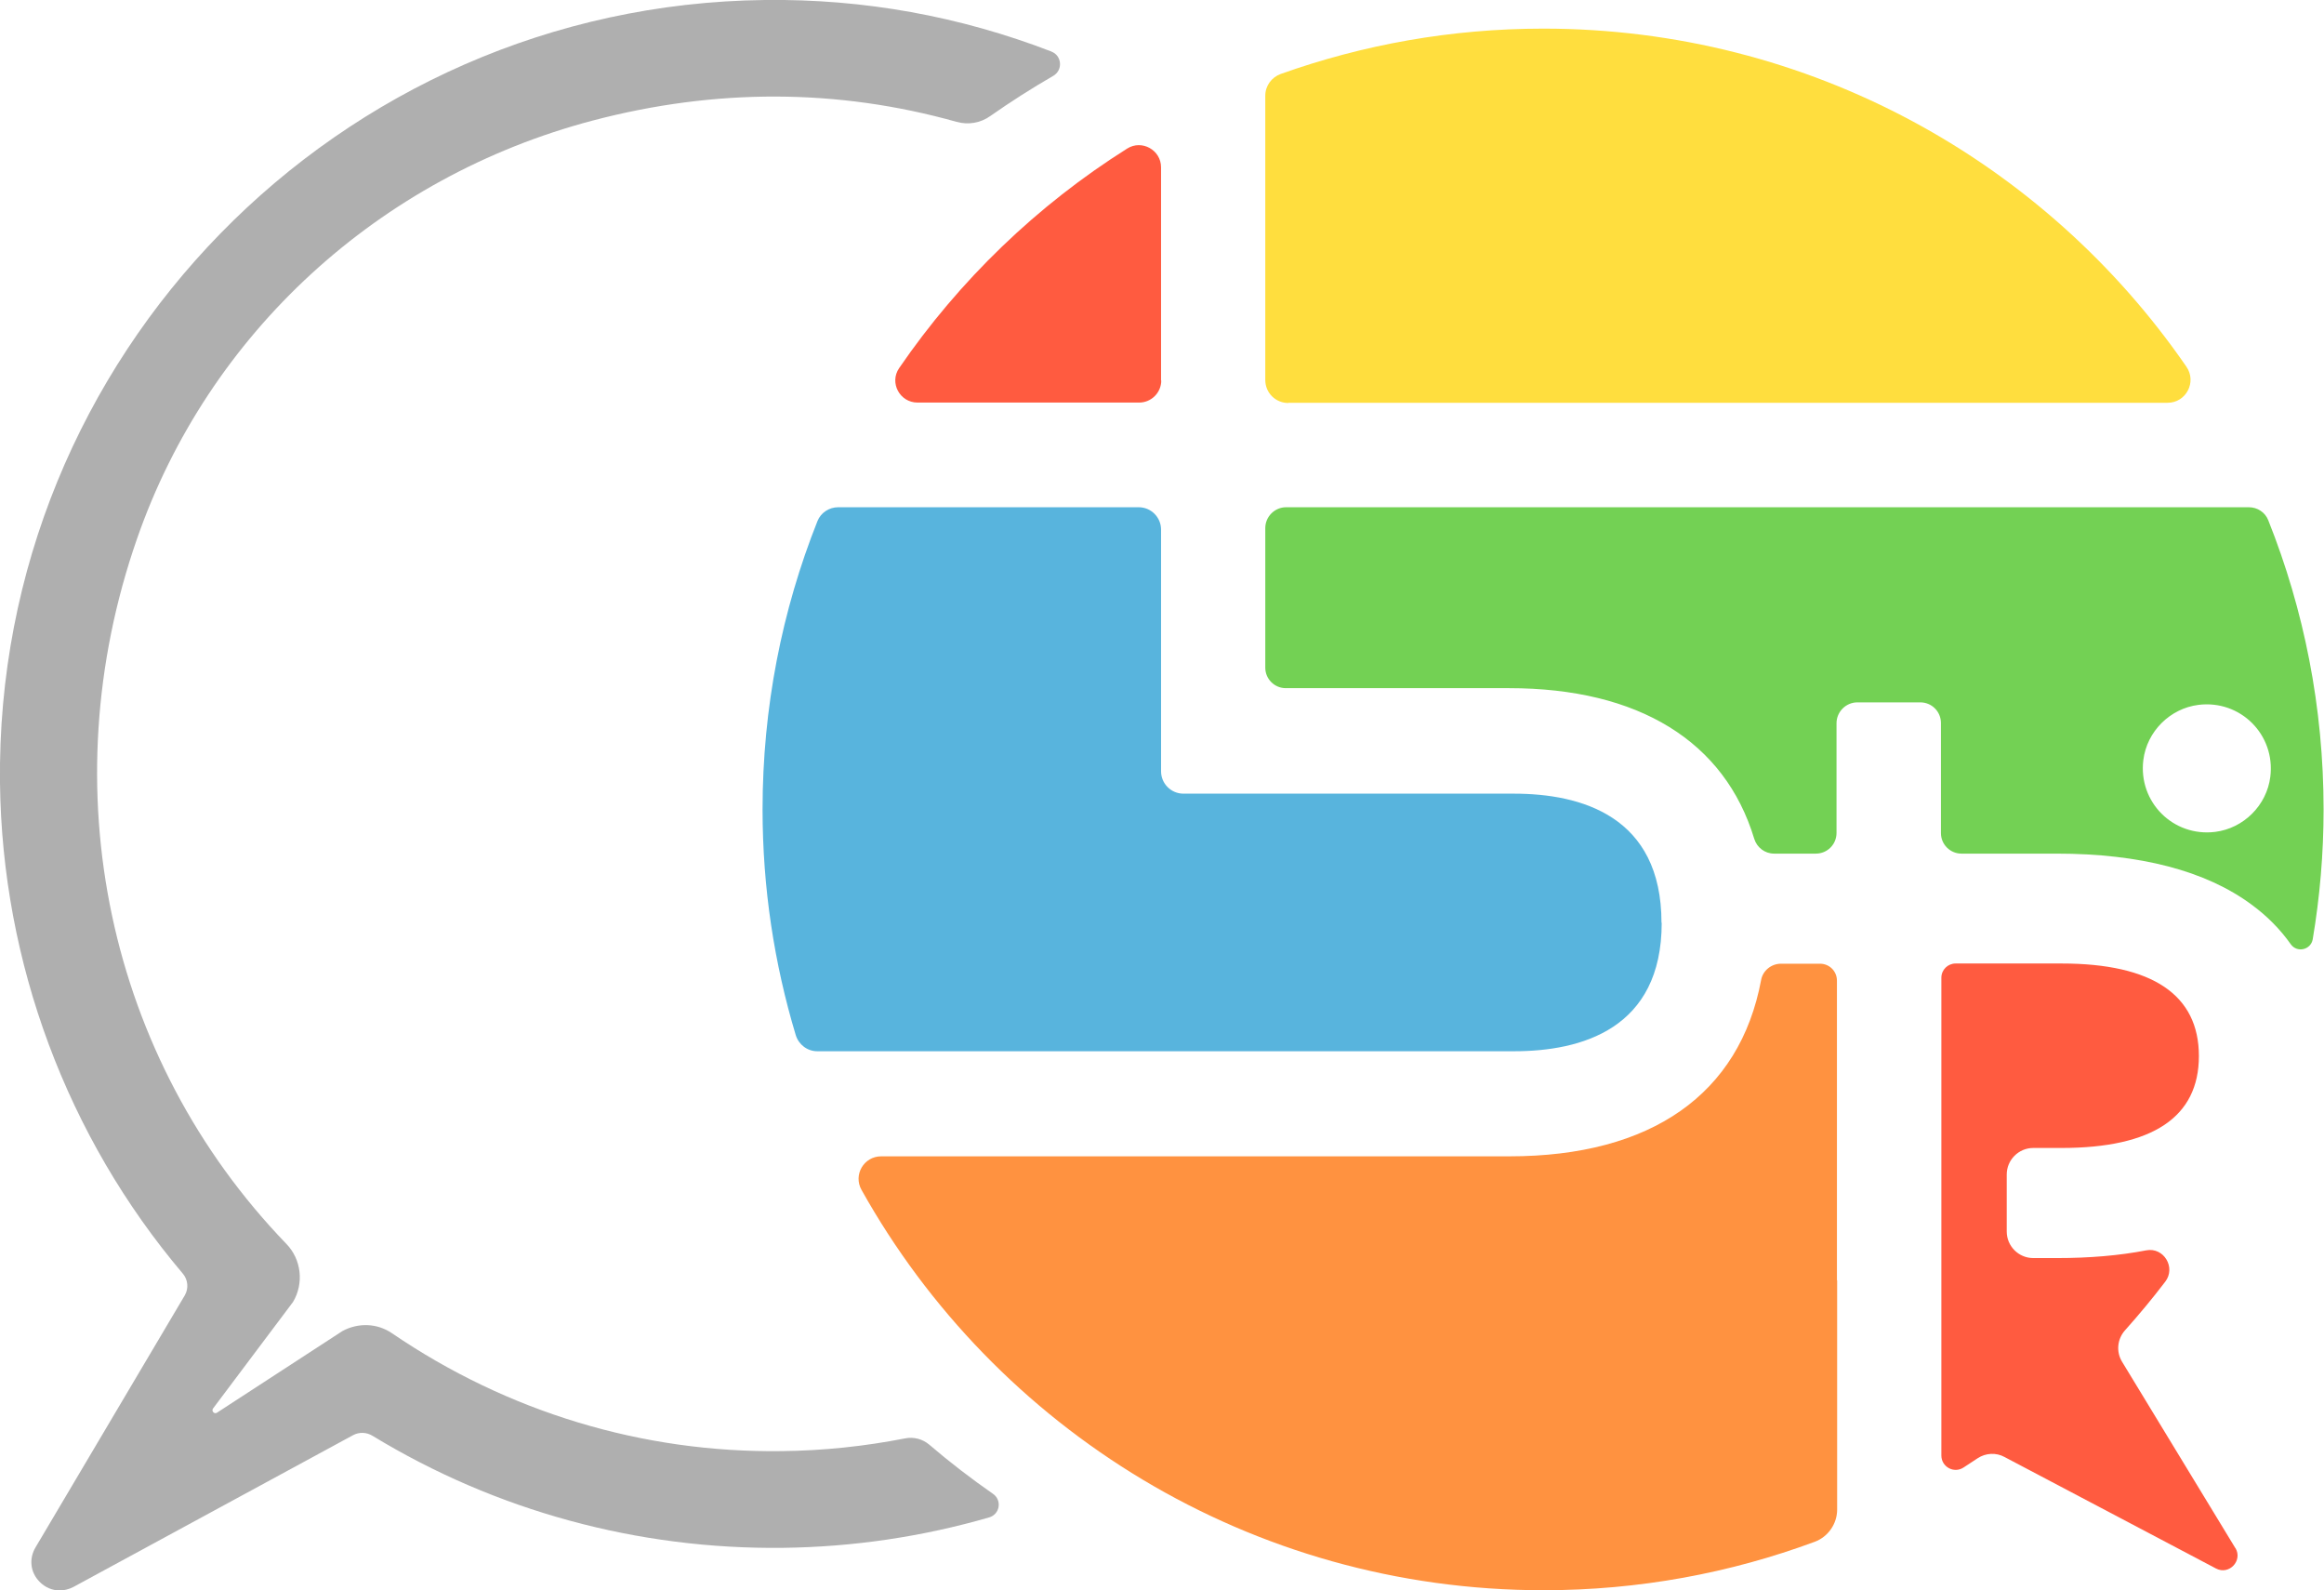 <?xml version="1.0" encoding="UTF-8"?><svg id="_レイヤー_2" xmlns="http://www.w3.org/2000/svg" viewBox="0 0 111.27 76.13"><defs><style>.cls-1{fill:#ffde3e;}.cls-2{fill:#ff9240;}.cls-3{fill:#ff5b40;}.cls-4{fill:#afafaf;}.cls-5{fill:#58b4dd;}.cls-6{fill:#73d154;}</style></defs><g id="_レイヤー_2-2"><path class="cls-4" d="m50.35,2.47C45.97.78,41.36-.06,36.61,0,16.19.24-.24,17.06,0,37.48c.1,8.6,3.21,16.94,8.75,23.48.25.29.29.71.1,1.04l-7.15,12.07c-.32.54-.25,1.19.19,1.64.27.28.62.42.97.42.22,0,.45-.06.66-.17l13.38-7.26c.29-.16.65-.15.94.03,5.9,3.59,12.69,5.44,19.64,5.36,3.36-.04,6.68-.53,9.89-1.46.23-.07.4-.26.44-.5.04-.24-.06-.48-.26-.62-1.05-.73-2.08-1.52-3.06-2.36h0c-.32-.27-.74-.38-1.15-.3-1.94.38-3.92.59-5.91.61-6.66.09-13.13-1.87-18.66-5.64-.7-.48-1.6-.52-2.37-.11l-6.01,3.91c-.13.09-.28-.08-.19-.2l3.83-5.1c.53-.89.4-2.04-.32-2.78C5.14,50.66,2.4,37.73,6.56,25.79c3.42-9.84,11.58-17.32,21.82-20.02,5.89-1.55,11.74-1.53,17.41.06.56.16,1.16.06,1.63-.28.97-.68,1.99-1.33,3.01-1.92.22-.13.34-.36.32-.61-.02-.25-.17-.46-.41-.55Zm-2.97,69.28h0s0,0,0,0Z"/><path class="cls-6" d="m107.69,24.28h-46.11c-.55,0-1,.45-1,1v6.68c0,.54.44.98.98.98h10.69c6.21,0,10.33,2.55,11.74,7.21.13.42.51.71.95.71h2c.55,0,.99-.44.99-.99v-5.25c0-.55.45-1,1-1h3.01c.55,0,.99.44.99.99v5.27c0,.54.44.98.98.98h4.55c4,0,7.15.82,9.34,2.44.75.55,1.38,1.19,1.88,1.9.3.42.96.27,1.05-.24.34-2.02.52-4.1.52-6.21,0-4.89-.94-9.57-2.65-13.85-.15-.38-.52-.62-.93-.62Zm-1.63,15.54c-2.01.25-3.69-1.43-3.44-3.44.17-1.37,1.28-2.47,2.64-2.64,2.01-.25,3.69,1.43,3.44,3.44-.17,1.37-1.28,2.47-2.64,2.64Z"/><path class="cls-5" d="m79.55,44.17c0-5.11-3.85-6.18-7.07-6.18h-15.82c-.59,0-1.07-.48-1.07-1.07v-11.57c0-.59-.48-1.07-1.07-1.07h-14.39c-.43,0-.83.26-.99.66-1.7,4.27-2.63,8.93-2.63,13.81,0,3.75.56,7.38,1.59,10.8.14.45.55.77,1.03.77h33.36c3.23,0,7.07-1.07,7.07-6.15Z"/><path class="cls-1" d="m61.69,19.28h42.09c.89,0,1.41-1,.9-1.73C97.94,7.77,86.66,1.37,73.89,1.37c-4.41,0-8.64.77-12.57,2.17-.44.16-.74.57-.74,1.04v13.61c0,.61.49,1.1,1.1,1.1Z"/><path class="cls-3" d="m55.59,18.22v-10.21c0-.83-.92-1.34-1.62-.9-4.32,2.72-8.04,6.31-10.92,10.51-.48.7.03,1.65.88,1.65h10.61c.58,0,1.06-.47,1.06-1.06Z"/><path class="cls-3" d="m107.03,74.11l-5.43-8.93c-.29-.48-.23-1.09.15-1.51.67-.75,1.31-1.52,1.92-2.32.52-.68-.07-1.66-.91-1.5-1.29.25-2.72.37-4.27.37h-1.14c-.7,0-1.27-.57-1.27-1.27v-2.73c0-.7.57-1.27,1.27-1.27h1.35c4.37,0,6.58-1.48,6.58-4.4s-2.21-4.43-6.58-4.43h-5.07c-.37,0-.68.3-.68.68v22.87c0,.55.61.88,1.07.57l.67-.44c.38-.25.88-.28,1.28-.06l10.13,5.34c.63.33,1.29-.38.93-.98Z"/><path class="cls-2" d="m87.95,61.29h0v-14.35c0-.45-.36-.81-.81-.81h-1.87c-.46,0-.87.33-.95.78-1.02,5.46-5.26,8.44-12.05,8.44h-30.08c-.83,0-1.35.89-.94,1.61,6.39,11.43,18.62,19.16,32.65,19.16,4.57,0,8.94-.82,12.99-2.32.64-.24,1.07-.86,1.07-1.54v-10.98Z"/></g></svg>